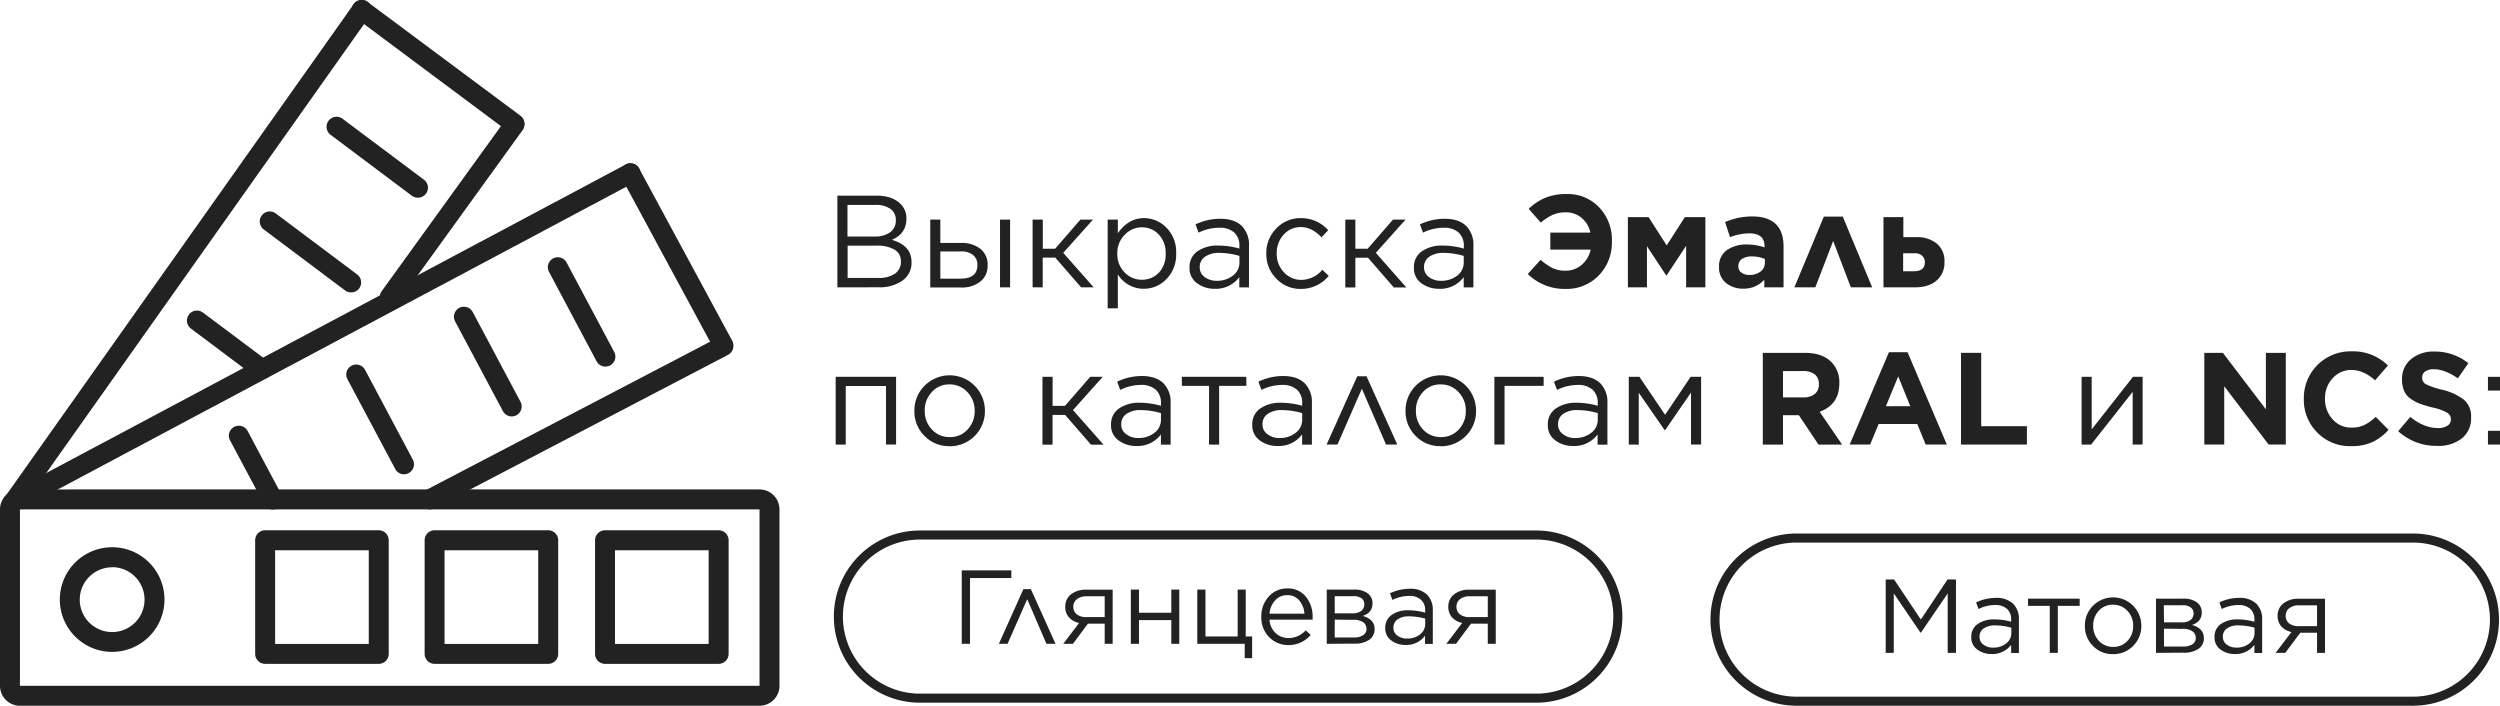 <svg xmlns="http://www.w3.org/2000/svg" viewBox="0 0 827.49 233.59"><defs><style>.cls-1{fill:#222;}</style></defs><title>54Ресурс 7BFF</title><g id="Слой_2" data-name="Слой 2"><g id="Слой_1-2" data-name="Слой 1"><path class="cls-1" d="M251.4,168.59V227H6.6v-58.4H251.4m0-6.6H6.6a6.6,6.6,0,0,0-6.6,6.6V227a6.6,6.6,0,0,0,6.6,6.6H251.4A6.6,6.6,0,0,0,258,227v-58.4a6.6,6.6,0,0,0-6.6-6.6Z"/><path class="cls-1" d="M5.94,168.59a3.3,3.3,0,0,1-1.55-6.21L207,54.5a3.3,3.3,0,1,1,3.1,5.82L7.49,168.2A3.21,3.21,0,0,1,5.94,168.59Z"/><path class="cls-1" d="M142.2,168.59a3.3,3.3,0,0,1-1.53-6.22L238,111.56a3.3,3.3,0,0,1,3.05,5.85l-97.33,50.81A3.31,3.31,0,0,1,142.2,168.59Z"/><path class="cls-1" d="M239.38,117.51a3.29,3.29,0,0,1-2.9-1.73L205.75,58.92a3.3,3.3,0,0,1,5.81-3.14l30.72,56.86a3.3,3.3,0,0,1-2.9,4.87Z"/><path class="cls-1" d="M4.62,169.25a3.3,3.3,0,0,1-2.69-5.2L117.07,1.39a3.3,3.3,0,0,1,5.39,3.82L7.31,167.86A3.28,3.28,0,0,1,4.62,169.25Z"/><path class="cls-1" d="M170.24,44.21a3.28,3.28,0,0,1-2-.65L118,6.11A3.3,3.3,0,1,1,121.9.82l50.31,37.44a3.3,3.3,0,0,1-2,6Z"/><path class="cls-1" d="M129,101.62a3.3,3.3,0,0,1-2.67-5.23l41.24-57.08a3.29,3.29,0,1,1,5.34,3.86l-41.24,57.08A3.29,3.29,0,0,1,129,101.62Z"/><path class="cls-1" d="M37.12,215.77a17.32,17.32,0,1,1,17.32-17.32A17.34,17.34,0,0,1,37.12,215.77Zm0-28a10.72,10.72,0,1,0,10.72,10.72A10.74,10.74,0,0,0,37.12,187.73Z"/><path class="cls-1" d="M125.37,219.73H87.76a3.3,3.3,0,0,1-3.3-3.3V178.82a3.3,3.3,0,0,1,3.3-3.3h37.61a3.3,3.3,0,0,1,3.3,3.3v37.61A3.3,3.3,0,0,1,125.37,219.73Zm-34.31-6.6h31v-31h-31Z"/><path class="cls-1" d="M181.46,219.73H143.85a3.3,3.3,0,0,1-3.3-3.3V178.82a3.3,3.3,0,0,1,3.3-3.3h37.61a3.3,3.3,0,0,1,3.3,3.3v37.61A3.3,3.3,0,0,1,181.46,219.73Zm-34.31-6.6h31v-31h-31Z"/><path class="cls-1" d="M237.87,219.73H200.26a3.3,3.3,0,0,1-3.3-3.3V178.82a3.3,3.3,0,0,1,3.3-3.3h37.61a3.3,3.3,0,0,1,3.3,3.3v37.61A3.3,3.3,0,0,1,237.87,219.73Zm-34.31-6.6h31v-31h-31Z"/><path class="cls-1" d="M169.38,137.83a3.3,3.3,0,0,1-2.92-1.75l-15.82-29.7a3.3,3.3,0,0,1,5.83-3.1L172.29,133a3.3,3.3,0,0,1-1.37,4.46A3.18,3.18,0,0,1,169.38,137.83Z"/><path class="cls-1" d="M200.39,121.34a3.32,3.32,0,0,1-2.92-1.75L181.66,89.88a3.3,3.3,0,0,1,5.82-3.1l15.82,29.71a3.29,3.29,0,0,1-1.36,4.46A3.36,3.36,0,0,1,200.39,121.34Z"/><path class="cls-1" d="M138.31,65.43a3.31,3.31,0,0,1-2-.65L109.4,44.6a3.3,3.3,0,0,1,4-5.28l26.93,20.17a3.3,3.3,0,0,1-2,5.94Z"/><path class="cls-1" d="M116.2,96.78a3.29,3.29,0,0,1-2-.66L87.29,75.94a3.3,3.3,0,0,1,4-5.28l26.93,20.18a3.3,3.3,0,0,1-2,5.94Z"/><path class="cls-1" d="M86.66,125.51a3.33,3.33,0,0,1-2-.65L63.19,108.75a3.3,3.3,0,0,1,4-5.28l21.49,16.1a3.3,3.3,0,0,1-2,5.94Z"/><path class="cls-1" d="M133.75,157a3.31,3.31,0,0,1-2.92-1.75L115,125.52a3.3,3.3,0,1,1,5.83-3.11l15.81,29.71a3.3,3.3,0,0,1-2.9,4.85Z"/><path class="cls-1" d="M90.31,168.64a3.3,3.3,0,0,1-2.91-1.75L76.08,145.64a3.3,3.3,0,0,1,5.82-3.1l11.32,21.25a3.3,3.3,0,0,1-2.91,4.85Z"/><path class="cls-1" d="M277.17,95.11V64.76h12.92q5.16,0,7.93,2.68a6.66,6.66,0,0,1,2,4.86v.09q0,4.94-4.82,7,6.51,1.88,6.51,7.33v.09a7.14,7.14,0,0,1-3,6.07,13.2,13.2,0,0,1-8,2.21Zm19.34-22.25v-.08a4.29,4.29,0,0,0-1.76-3.62,8.06,8.06,0,0,0-5-1.33h-9.24V78.28h9a8.46,8.46,0,0,0,5.09-1.38A4.7,4.7,0,0,0,296.51,72.86Zm1.69,13.75v-.09a4.36,4.36,0,0,0-2.06-3.86,11.13,11.13,0,0,0-6-1.34h-9.58V92h10.19a9.26,9.26,0,0,0,5.49-1.43A4.65,4.65,0,0,0,298.2,86.61Z"/><path class="cls-1" d="M311.25,72.69v7.72h6.85a9.79,9.79,0,0,1,6.46,2,6.57,6.57,0,0,1,2.34,5.33v.09a6.58,6.58,0,0,1-2.36,5.33,9.9,9.9,0,0,1-6.57,2H307.91V72.69Zm0,10.54v9h6.68c3.73,0,5.59-1.51,5.59-4.51v0a4.12,4.12,0,0,0-1.41-3.29A6,6,0,0,0,318,83.23ZM331,95.11V72.69h3.34V95.11Z"/><path class="cls-1" d="M345.16,72.69v9.63h4.08l8.37-9.63h4.16l-9.85,11L362,95.11h-4.16l-8.55-9.84h-4.16v9.84h-3.34V72.69Z"/><path class="cls-1" d="M366.63,102.05V72.69H370V77.2q3.53-5,8.59-5a10.35,10.35,0,0,1,7.5,3.17,11.34,11.34,0,0,1,3.21,8.46v.08a11.44,11.44,0,0,1-3.21,8.46,10.28,10.28,0,0,1-7.5,3.21A10,10,0,0,1,370,90.82v11.23Zm11.31-9.46a7.5,7.5,0,0,0,5.64-2.34A8.68,8.68,0,0,0,385.83,84v-.08a8.72,8.72,0,0,0-2.27-6.29,7.46,7.46,0,0,0-5.62-2.38,7.74,7.74,0,0,0-5.66,2.47,8.41,8.41,0,0,0-2.45,6.16v.08a8.45,8.45,0,0,0,2.43,6.22A7.72,7.72,0,0,0,377.94,92.59Z"/><path class="cls-1" d="M402.1,95.59a9.61,9.61,0,0,1-5.88-1.85,6,6,0,0,1-2.49-5.14v-.08a6.23,6.23,0,0,1,2.62-5.34,11.59,11.59,0,0,1,7-1.9,25.71,25.71,0,0,1,6.89,1v-.78a5.79,5.79,0,0,0-1.73-4.55,7.14,7.14,0,0,0-4.94-1.56A15.55,15.55,0,0,0,396.72,77l-1-2.73a18.92,18.92,0,0,1,8.15-1.86c3.18,0,5.6.82,7.24,2.47a8.82,8.82,0,0,1,2.3,6.55v13.7H410.2V91.73A9.63,9.63,0,0,1,402.1,95.59Zm.65-2.65a8.35,8.35,0,0,0,5.33-1.71,5.34,5.34,0,0,0,2.17-4.36V84.7a24.47,24.47,0,0,0-6.59-1A8,8,0,0,0,398.82,85a4,4,0,0,0-1.71,3.38v.08a3.85,3.85,0,0,0,1.65,3.26A6.5,6.5,0,0,0,402.75,92.94Z"/><path class="cls-1" d="M430.63,95.63a10.9,10.9,0,0,1-8.2-3.43A11.41,11.41,0,0,1,419.14,84v-.09a11.52,11.52,0,0,1,3.29-8.28,10.94,10.94,0,0,1,8.2-3.43,11.92,11.92,0,0,1,9,4l-2.21,2.35q-3.21-3.39-6.81-3.39a7.42,7.42,0,0,0-5.72,2.52,8.8,8.8,0,0,0-2.3,6.16v.08a8.72,8.72,0,0,0,2.37,6.18,7.69,7.69,0,0,0,5.87,2.54,9.24,9.24,0,0,0,6.85-3.34l2.13,2A11.81,11.81,0,0,1,430.63,95.63Z"/><path class="cls-1" d="M448.62,72.69v9.63h4.08l8.37-9.63h4.16l-9.84,11,10.1,11.45h-4.16l-8.54-9.84h-4.17v9.84h-3.33V72.69Z"/><path class="cls-1" d="M476.33,95.59a9.6,9.6,0,0,1-5.87-1.85A6,6,0,0,1,468,88.6v-.08a6.23,6.23,0,0,1,2.63-5.34,11.59,11.59,0,0,1,7-1.9,25.71,25.71,0,0,1,6.89,1v-.78a5.83,5.83,0,0,0-1.73-4.55,7.17,7.17,0,0,0-4.95-1.56A15.54,15.54,0,0,0,471,77l-1-2.73a18.92,18.92,0,0,1,8.15-1.86c3.18,0,5.6.82,7.24,2.47a8.82,8.82,0,0,1,2.3,6.55v13.7h-3.21V91.73A9.65,9.65,0,0,1,476.33,95.59Zm.65-2.65a8.37,8.37,0,0,0,5.34-1.71,5.34,5.34,0,0,0,2.17-4.36V84.7a24.54,24.54,0,0,0-6.6-1A8,8,0,0,0,473.06,85a4,4,0,0,0-1.71,3.38v.08A3.86,3.86,0,0,0,473,91.73,6.54,6.54,0,0,0,477,92.94Z"/><path class="cls-1" d="M513.15,82.62V77h13.27a8.64,8.64,0,0,0-2.91-4.88,8,8,0,0,0-5.24-1.84,10.45,10.45,0,0,0-4.41.87A17.37,17.37,0,0,0,510,73.69L506,69.13a17.94,17.94,0,0,1,5.42-3.64,18.15,18.15,0,0,1,7.15-1.26,14.25,14.25,0,0,1,10.73,4.38,15.52,15.52,0,0,1,4.23,11.24v.08a15.56,15.56,0,0,1-4.31,11.21,14.77,14.77,0,0,1-11.12,4.49,17.32,17.32,0,0,1-12.41-4.94L509.94,86a17.31,17.31,0,0,0,4,2.74,9.86,9.86,0,0,0,4.16.86,8.11,8.11,0,0,0,5.4-1.91,9.06,9.06,0,0,0,3-5.07Z"/><path class="cls-1" d="M538.82,95.11V71.87h6.85l6,9.36,6-9.36h6.8V95.11h-6.37V81.36l-6.46,9.8h-.13l-6.38-9.67V95.11Z"/><path class="cls-1" d="M577,95.54a8.68,8.68,0,0,1-5.7-1.88A6.42,6.42,0,0,1,569,88.43v-.09a6.45,6.45,0,0,1,2.54-5.52,11.18,11.18,0,0,1,6.83-1.89,18,18,0,0,1,5.68.95v-.39q0-4.24-5-4.25a17.61,17.61,0,0,0-6.41,1.26l-1.65-5a22.84,22.84,0,0,1,9-1.86c3.5,0,6.11.86,7.85,2.6s2.51,4.15,2.51,7.41V95.11h-6.37V92.59A9,9,0,0,1,577,95.54ZM579,91a5.84,5.84,0,0,0,3.75-1.13,3.59,3.59,0,0,0,1.41-3V85.74a10.39,10.39,0,0,0-4.21-.86,5.87,5.87,0,0,0-3.34.82,2.69,2.69,0,0,0-1.21,2.38v.09a2.43,2.43,0,0,0,1,2.06A4.14,4.14,0,0,0,579,91Z"/><path class="cls-1" d="M609.94,71.69l9.75,23.42h-7.07l-5.85-15.35-5.9,15.35h-6.94l9.76-23.42Z"/><path class="cls-1" d="M623.42,95.11V71.87H630V78.5h4.25a10.28,10.28,0,0,1,6.83,2.13,7.47,7.47,0,0,1,2.53,6.07v0A7.7,7.7,0,0,1,641,92.85q-2.58,2.27-7.3,2.26Zm6.51-5.33h3.59c2.4,0,3.6-1,3.6-3v0a2.77,2.77,0,0,0-.93-2.15,3.56,3.56,0,0,0-2.58-.8h-3.68Z"/><path class="cls-1" d="M276.6,147.15V124.73h20v22.42h-3.34V127.76H279.94v19.39Z"/><path class="cls-1" d="M314.29,147.67a11.12,11.12,0,0,1-8.31-3.41,11.36,11.36,0,0,1-3.32-8.22V136a11.48,11.48,0,0,1,3.34-8.29,11.68,11.68,0,0,1,20,8.2V136a11.59,11.59,0,0,1-11.75,11.71Zm.08-3a7.7,7.7,0,0,0,5.9-2.51,8.67,8.67,0,0,0,2.34-6.12V136a8.72,8.72,0,0,0-2.4-6.2,7.81,7.81,0,0,0-5.92-2.56,7.6,7.6,0,0,0-5.88,2.54,8.74,8.74,0,0,0-2.32,6.13V136a8.65,8.65,0,0,0,2.39,6.18A7.74,7.74,0,0,0,314.37,144.67Z"/><path class="cls-1" d="M348.41,124.73v9.62h4.08l8.37-9.62H365l-9.84,11,10.1,11.45h-4.16l-8.55-9.85h-4.16v9.85h-3.34V124.73Z"/><path class="cls-1" d="M376.12,147.62a9.59,9.59,0,0,1-5.87-1.84,6,6,0,0,1-2.5-5.14v-.09a6.22,6.22,0,0,1,2.63-5.33,11.55,11.55,0,0,1,7-1.91,25.73,25.73,0,0,1,6.89,1v-.78a5.84,5.84,0,0,0-1.73-4.56,7.17,7.17,0,0,0-4.95-1.56,15.63,15.63,0,0,0-6.81,1.65l-1-2.73a18.9,18.9,0,0,1,8.15-1.87c3.18,0,5.59.83,7.24,2.47a8.89,8.89,0,0,1,2.3,6.55v13.71h-3.21v-3.39A9.63,9.63,0,0,1,376.12,147.62Zm.65-2.64a8.32,8.32,0,0,0,5.34-1.72,5.32,5.32,0,0,0,2.16-4.35v-2.17a24,24,0,0,0-6.59-1,8,8,0,0,0-4.83,1.26,4,4,0,0,0-1.72,3.38v.09a3.83,3.83,0,0,0,1.65,3.25A6.55,6.55,0,0,0,376.77,145Z"/><path class="cls-1" d="M400.19,147.15V127.72h-9v-3h21.34v3h-9v19.43Z"/><path class="cls-1" d="M422.87,147.62a9.6,9.6,0,0,1-5.88-1.84,6,6,0,0,1-2.49-5.14v-.09a6.21,6.21,0,0,1,2.62-5.33,11.59,11.59,0,0,1,7-1.91,25.86,25.86,0,0,1,6.9,1v-.78a5.81,5.81,0,0,0-1.74-4.56,7.14,7.14,0,0,0-4.94-1.56,15.56,15.56,0,0,0-6.81,1.65l-1-2.73a18.94,18.94,0,0,1,8.16-1.87c3.17,0,5.59.83,7.24,2.47a8.89,8.89,0,0,1,2.3,6.55v13.71H431v-3.39A9.63,9.63,0,0,1,422.87,147.62Zm.65-2.64a8.27,8.27,0,0,0,5.33-1.72,5.3,5.3,0,0,0,2.17-4.35v-2.17a24.1,24.1,0,0,0-6.59-1,8.06,8.06,0,0,0-4.84,1.26,4,4,0,0,0-1.71,3.38v.09a3.83,3.83,0,0,0,1.65,3.25A6.55,6.55,0,0,0,423.52,145Z"/><path class="cls-1" d="M452.31,124.55l10.19,22.6h-3.73l-8-18.48-8.07,18.48h-3.6l10.15-22.6Z"/><path class="cls-1" d="M476.85,147.67a11.12,11.12,0,0,1-8.3-3.41,11.36,11.36,0,0,1-3.32-8.22V136a11.48,11.48,0,0,1,3.34-8.29,11.68,11.68,0,0,1,20,8.2V136a11.59,11.59,0,0,1-11.76,11.71Zm.09-3a7.7,7.7,0,0,0,5.9-2.51,8.67,8.67,0,0,0,2.34-6.12V136a8.69,8.69,0,0,0-2.41-6.2,7.78,7.78,0,0,0-5.92-2.56,7.57,7.57,0,0,0-5.87,2.54,8.74,8.74,0,0,0-2.32,6.13V136a8.68,8.68,0,0,0,2.38,6.18A7.78,7.78,0,0,0,476.94,144.67Z"/><path class="cls-1" d="M494.63,147.15V124.73h16.31v3H498v19.39Z"/><path class="cls-1" d="M520.69,147.62a9.59,9.59,0,0,1-5.87-1.84,6,6,0,0,1-2.49-5.14v-.09a6.21,6.21,0,0,1,2.62-5.33,11.59,11.59,0,0,1,7-1.91,25.73,25.73,0,0,1,6.89,1v-.78a5.8,5.8,0,0,0-1.73-4.56,7.14,7.14,0,0,0-4.94-1.56,15.56,15.56,0,0,0-6.81,1.65l-1-2.73a18.93,18.93,0,0,1,8.15-1.87c3.18,0,5.6.83,7.24,2.47a8.85,8.85,0,0,1,2.3,6.55v13.71H528.8v-3.39A9.62,9.62,0,0,1,520.69,147.62Zm.66-2.64a8.29,8.29,0,0,0,5.33-1.72,5.32,5.32,0,0,0,2.17-4.35v-2.17a24.1,24.1,0,0,0-6.59-1,8,8,0,0,0-4.84,1.26,4,4,0,0,0-1.71,3.38v.09a3.83,3.83,0,0,0,1.65,3.25A6.5,6.5,0,0,0,521.35,145Z"/><path class="cls-1" d="M539.12,147.15V124.73h3.52l8.5,12.57,8.45-12.57h3.47v22.42h-3.34V129.93l-8.58,12.45H551L542.42,130v17.18Z"/><path class="cls-1" d="M583.48,147.15V116.79h13.88c3.85,0,6.79,1,8.85,3.08a9.39,9.39,0,0,1,2.6,6.94v.08q0,7-6.51,9.41l7.42,10.85h-7.81l-6.5-9.72h-5.25v9.72Zm6.68-15.62h6.77a5.66,5.66,0,0,0,3.77-1.14,3.92,3.92,0,0,0,1.34-3.15v-.08a3.93,3.93,0,0,0-1.36-3.24,6.08,6.08,0,0,0-3.88-1.1h-6.64Z"/><path class="cls-1" d="M612.23,147.15l13-30.58h6.16l13,30.58h-7l-2.78-6.81H621.82L619,147.15Zm12-12.71h8.07l-4-9.84Z"/><path class="cls-1" d="M649.09,147.15V116.79h6.68v24.28H670.9v6.08Z"/><path class="cls-1" d="M689,147.15V124.73h3.34v17.39L706,124.73h3.2v22.42H705.9V129.71l-13.75,17.44Z"/><path class="cls-1" d="M729.62,147.15V116.79h6.15L750,135.48V116.79h6.59v30.36h-5.68l-14.7-19.3v19.3Z"/><path class="cls-1" d="M778.1,147.67A15,15,0,0,1,767,143.16a15.23,15.23,0,0,1-4.44-11.11V132a15.41,15.41,0,0,1,15.83-15.7,16.24,16.24,0,0,1,12,4.68l-4.25,4.9c-2.58-2.28-5.16-3.42-7.77-3.42a8.16,8.16,0,0,0-6.28,2.75,9.57,9.57,0,0,0-2.52,6.7V132a9.76,9.76,0,0,0,2.49,6.76,8.14,8.14,0,0,0,6.31,2.78,9.62,9.62,0,0,0,4.23-.87,15.38,15.38,0,0,0,3.75-2.69l4.25,4.3a17.09,17.09,0,0,1-5.4,4.07A16.52,16.52,0,0,1,778.1,147.67Z"/><path class="cls-1" d="M806.67,147.58a18.56,18.56,0,0,1-12.88-4.86l4-4.72q4.56,3.67,9.06,3.68a5.78,5.78,0,0,0,3.23-.76,2.37,2.37,0,0,0,1.15-2.1v-.09a2.47,2.47,0,0,0-1.21-2.12,17.35,17.35,0,0,0-4.9-1.74,38.09,38.09,0,0,1-4.21-1.28,12.78,12.78,0,0,1-3.08-1.67,6.23,6.23,0,0,1-2.1-2.6,9.35,9.35,0,0,1-.67-3.73v-.08a8.29,8.29,0,0,1,3-6.64,11.43,11.43,0,0,1,7.67-2.51,17.58,17.58,0,0,1,11.28,3.86l-3.47,5c-2.92-2-5.55-3-7.89-3a4.86,4.86,0,0,0-2.91.73,2.29,2.29,0,0,0-1,1.91V125a2.38,2.38,0,0,0,1.24,2.19,27.06,27.06,0,0,0,5.31,1.8,19,19,0,0,1,7.29,3.34,7.15,7.15,0,0,1,2.34,5.76v.09a8.45,8.45,0,0,1-3.06,6.92A12.41,12.41,0,0,1,806.67,147.58Z"/><path class="cls-1" d="M823.5,129.28v-4.55h4v4.55Zm0,17.87v-4.56h4v4.56Z"/><path class="cls-1" d="M318.33,213.1V188.79h16.42v2.54H321.07V213.1Z"/><path class="cls-1" d="M341.21,195l8.16,18.09h-3L340,198.31,333.5,213.1h-2.88L338.74,195Z"/><path class="cls-1" d="M355.13,213.1h-3.19l5.24-6.91a6,6,0,0,1-3.38-1.88,5.1,5.1,0,0,1-1.2-3.47v0a5,5,0,0,1,1.91-4.12,7.85,7.85,0,0,1,5.1-1.54h8.68V213.1h-2.64v-6.67H360.1Zm10.52-15.73h-6a5,5,0,0,0-3.18.94,3,3,0,0,0-1.2,2.5v0a3.11,3.11,0,0,0,1.16,2.54,4.92,4.92,0,0,0,3.22.9h6Z"/><path class="cls-1" d="M374.3,213.1V195.15H377v7.67H387.7v-7.67h2.64V213.1H387.7v-7.85H377v7.85Z"/><path class="cls-1" d="M412,217.85V213.1h-15.7V195.15H399v15.52h10.66V195.15h2.67v15.52h2.12v7.18Z"/><path class="cls-1" d="M426.45,213.51a8.63,8.63,0,0,1-6.36-2.62,9.13,9.13,0,0,1-2.6-6.72v-.06a9.56,9.56,0,0,1,2.45-6.64,8,8,0,0,1,6.16-2.7,7.54,7.54,0,0,1,6.11,2.7,10.27,10.27,0,0,1,2.26,6.77,6.66,6.66,0,0,1,0,.87H420.2a6.58,6.58,0,0,0,2.06,4.46,6.14,6.14,0,0,0,4.26,1.62,7.7,7.7,0,0,0,5.66-2.54l1.66,1.5A9.43,9.43,0,0,1,426.45,213.51Zm-6.25-10.38h11.56a7.51,7.51,0,0,0-1.68-4.35A5,5,0,0,0,426,197a5.18,5.18,0,0,0-3.94,1.74A7.29,7.29,0,0,0,420.2,203.13Z"/><path class="cls-1" d="M439.15,213.1V195.15h9.07a7.29,7.29,0,0,1,4.44,1.21,4,4,0,0,1,1.63,3.41v0c0,2-1.07,3.36-3.23,4.1,2.62.74,3.93,2.18,3.93,4.34v0a4.16,4.16,0,0,1-1.81,3.58,8.33,8.33,0,0,1-5,1.25ZM441.79,203h5.87a4.64,4.64,0,0,0,2.92-.79,2.66,2.66,0,0,0,1-2.19v0a2.36,2.36,0,0,0-.95-2,4.35,4.35,0,0,0-2.73-.69h-6.11Zm0,2.09V211h6.36a5.3,5.3,0,0,0,3.07-.77,2.37,2.37,0,0,0,1.09-2.05v0a2.6,2.6,0,0,0-1.14-2.24,5.49,5.49,0,0,0-3.3-.78Z"/><path class="cls-1" d="M465.23,213.48a7.67,7.67,0,0,1-4.71-1.48,4.81,4.81,0,0,1-2-4.11v-.07a5,5,0,0,1,2.1-4.27A9.26,9.26,0,0,1,466.2,202a20.7,20.7,0,0,1,5.52.77v-.63a4.62,4.62,0,0,0-1.39-3.64,5.67,5.67,0,0,0-4-1.25,12.5,12.5,0,0,0-5.45,1.32l-.8-2.19a15.09,15.09,0,0,1,6.53-1.5,7.86,7.86,0,0,1,5.8,2,7.1,7.1,0,0,1,1.84,5.25v11h-2.57v-2.71A7.72,7.72,0,0,1,465.23,213.48Zm.52-2.12A6.64,6.64,0,0,0,470,210a4.26,4.26,0,0,0,1.74-3.49v-1.74a19.81,19.81,0,0,0-5.28-.76,6.44,6.44,0,0,0-3.87,1,3.17,3.17,0,0,0-1.37,2.71v.07a3.07,3.07,0,0,0,1.31,2.6A5.24,5.24,0,0,0,465.75,211.36Z"/><path class="cls-1" d="M481.93,213.1h-3.2l5.25-6.91a6.07,6.07,0,0,1-3.39-1.88,5.1,5.1,0,0,1-1.2-3.47v0a5,5,0,0,1,1.91-4.12,7.9,7.9,0,0,1,5.11-1.54h8.68V213.1h-2.64v-6.67h-5.56Zm10.52-15.73h-6a4.94,4.94,0,0,0-3.17.94,3,3,0,0,0-1.2,2.5v0a3.11,3.11,0,0,0,1.16,2.54,4.9,4.9,0,0,0,3.21.9h6Z"/><path class="cls-1" d="M508.5,232.59h-204a28.5,28.5,0,0,1,0-57h204a28.5,28.5,0,0,1,0,57Zm-204-54a25.5,25.5,0,0,0,0,51h204a25.5,25.5,0,0,0,0-51Z"/><path class="cls-1" d="M624.16,216.1V191.79h2.77l8.86,13.27,8.85-13.27h2.78V216.1h-2.74V196.41l-8.86,13h-.14l-8.85-13V216.1Z"/><path class="cls-1" d="M659.19,216.48a7.64,7.64,0,0,1-4.7-1.48,4.79,4.79,0,0,1-2-4.11v-.07a5,5,0,0,1,2.1-4.27,9.26,9.26,0,0,1,5.57-1.53,20.7,20.7,0,0,1,5.52.77v-.63a4.65,4.65,0,0,0-1.39-3.65,5.71,5.71,0,0,0-3.95-1.25,12.51,12.51,0,0,0-5.46,1.32l-.79-2.18a15,15,0,0,1,6.52-1.5,7.86,7.86,0,0,1,5.8,2,7.1,7.1,0,0,1,1.84,5.25v11h-2.57v-2.71A7.72,7.72,0,0,1,659.19,216.48Zm.52-2.12A6.7,6.7,0,0,0,664,213a4.26,4.26,0,0,0,1.74-3.49v-1.74a19.81,19.81,0,0,0-5.28-.76,6.44,6.44,0,0,0-3.87,1,3.17,3.17,0,0,0-1.37,2.71v.07a3.08,3.08,0,0,0,1.32,2.6A5.21,5.21,0,0,0,659.71,214.36Z"/><path class="cls-1" d="M678.46,216.1V200.54h-7.19v-2.39h17.09v2.39h-7.23V216.1Z"/><path class="cls-1" d="M699.4,216.51a8.89,8.89,0,0,1-6.65-2.72,9.1,9.1,0,0,1-2.66-6.58v-.07a9.13,9.13,0,0,1,2.68-6.63,9.35,9.35,0,0,1,16,6.56v.07a9.14,9.14,0,0,1-2.69,6.63A9,9,0,0,1,699.4,216.51Zm.07-2.39a6.15,6.15,0,0,0,4.72-2,6.91,6.91,0,0,0,1.88-4.89v-.07a7,7,0,0,0-1.93-5,6.28,6.28,0,0,0-4.74-2,6.09,6.09,0,0,0-4.71,2,7,7,0,0,0-1.85,4.91v.07a7,7,0,0,0,1.91,5A6.22,6.22,0,0,0,699.47,214.12Z"/><path class="cls-1" d="M713.63,216.1V198.15h9.07a7.29,7.29,0,0,1,4.44,1.21,4,4,0,0,1,1.63,3.4v0c0,2-1.07,3.36-3.23,4.1,2.62.74,3.93,2.18,3.93,4.34v0a4.14,4.14,0,0,1-1.81,3.58,8.33,8.33,0,0,1-5,1.25ZM716.27,206h5.87a4.62,4.62,0,0,0,2.92-.79,2.67,2.67,0,0,0,1-2.19v0a2.36,2.36,0,0,0-1-2,4.33,4.33,0,0,0-2.73-.69h-6.11Zm0,2.09V214h6.36a5.3,5.3,0,0,0,3.07-.77,2.37,2.37,0,0,0,1.09-2.05v0a2.6,2.6,0,0,0-1.14-2.24,5.4,5.4,0,0,0-3.3-.78Z"/><path class="cls-1" d="M739.71,216.48A7.66,7.66,0,0,1,735,215a4.79,4.79,0,0,1-2-4.11v-.07a5,5,0,0,1,2.1-4.27,9.26,9.26,0,0,1,5.57-1.53,20.7,20.7,0,0,1,5.52.77v-.63a4.65,4.65,0,0,0-1.39-3.65,5.71,5.71,0,0,0-3.95-1.25,12.44,12.44,0,0,0-5.45,1.32l-.8-2.18a15,15,0,0,1,6.52-1.5,7.86,7.86,0,0,1,5.8,2,7.1,7.1,0,0,1,1.84,5.25v11H746.2v-2.71A7.72,7.72,0,0,1,739.71,216.48Zm.52-2.12A6.7,6.7,0,0,0,744.5,213a4.26,4.26,0,0,0,1.74-3.49v-1.74A19.81,19.81,0,0,0,741,207a6.44,6.44,0,0,0-3.87,1,3.17,3.17,0,0,0-1.37,2.71v.07a3.08,3.08,0,0,0,1.32,2.6A5.21,5.21,0,0,0,740.23,214.36Z"/><path class="cls-1" d="M756.41,216.1h-3.19l5.24-6.91a6,6,0,0,1-3.38-1.88,5.1,5.1,0,0,1-1.2-3.47v0a5,5,0,0,1,1.91-4.12,7.85,7.85,0,0,1,5.1-1.54h8.68V216.1h-2.64v-6.67h-5.55Zm10.52-15.73h-6a5,5,0,0,0-3.18.94,3,3,0,0,0-1.2,2.5v0a3.11,3.11,0,0,0,1.16,2.54,4.92,4.92,0,0,0,3.22.9h6Z"/><path class="cls-1" d="M798.66,233.59h-204a28.5,28.5,0,0,1,0-57h204a28.5,28.5,0,0,1,0,57Zm-204-54a25.5,25.5,0,0,0,0,51h204a25.5,25.5,0,0,0,0-51Z"/></g></g></svg>